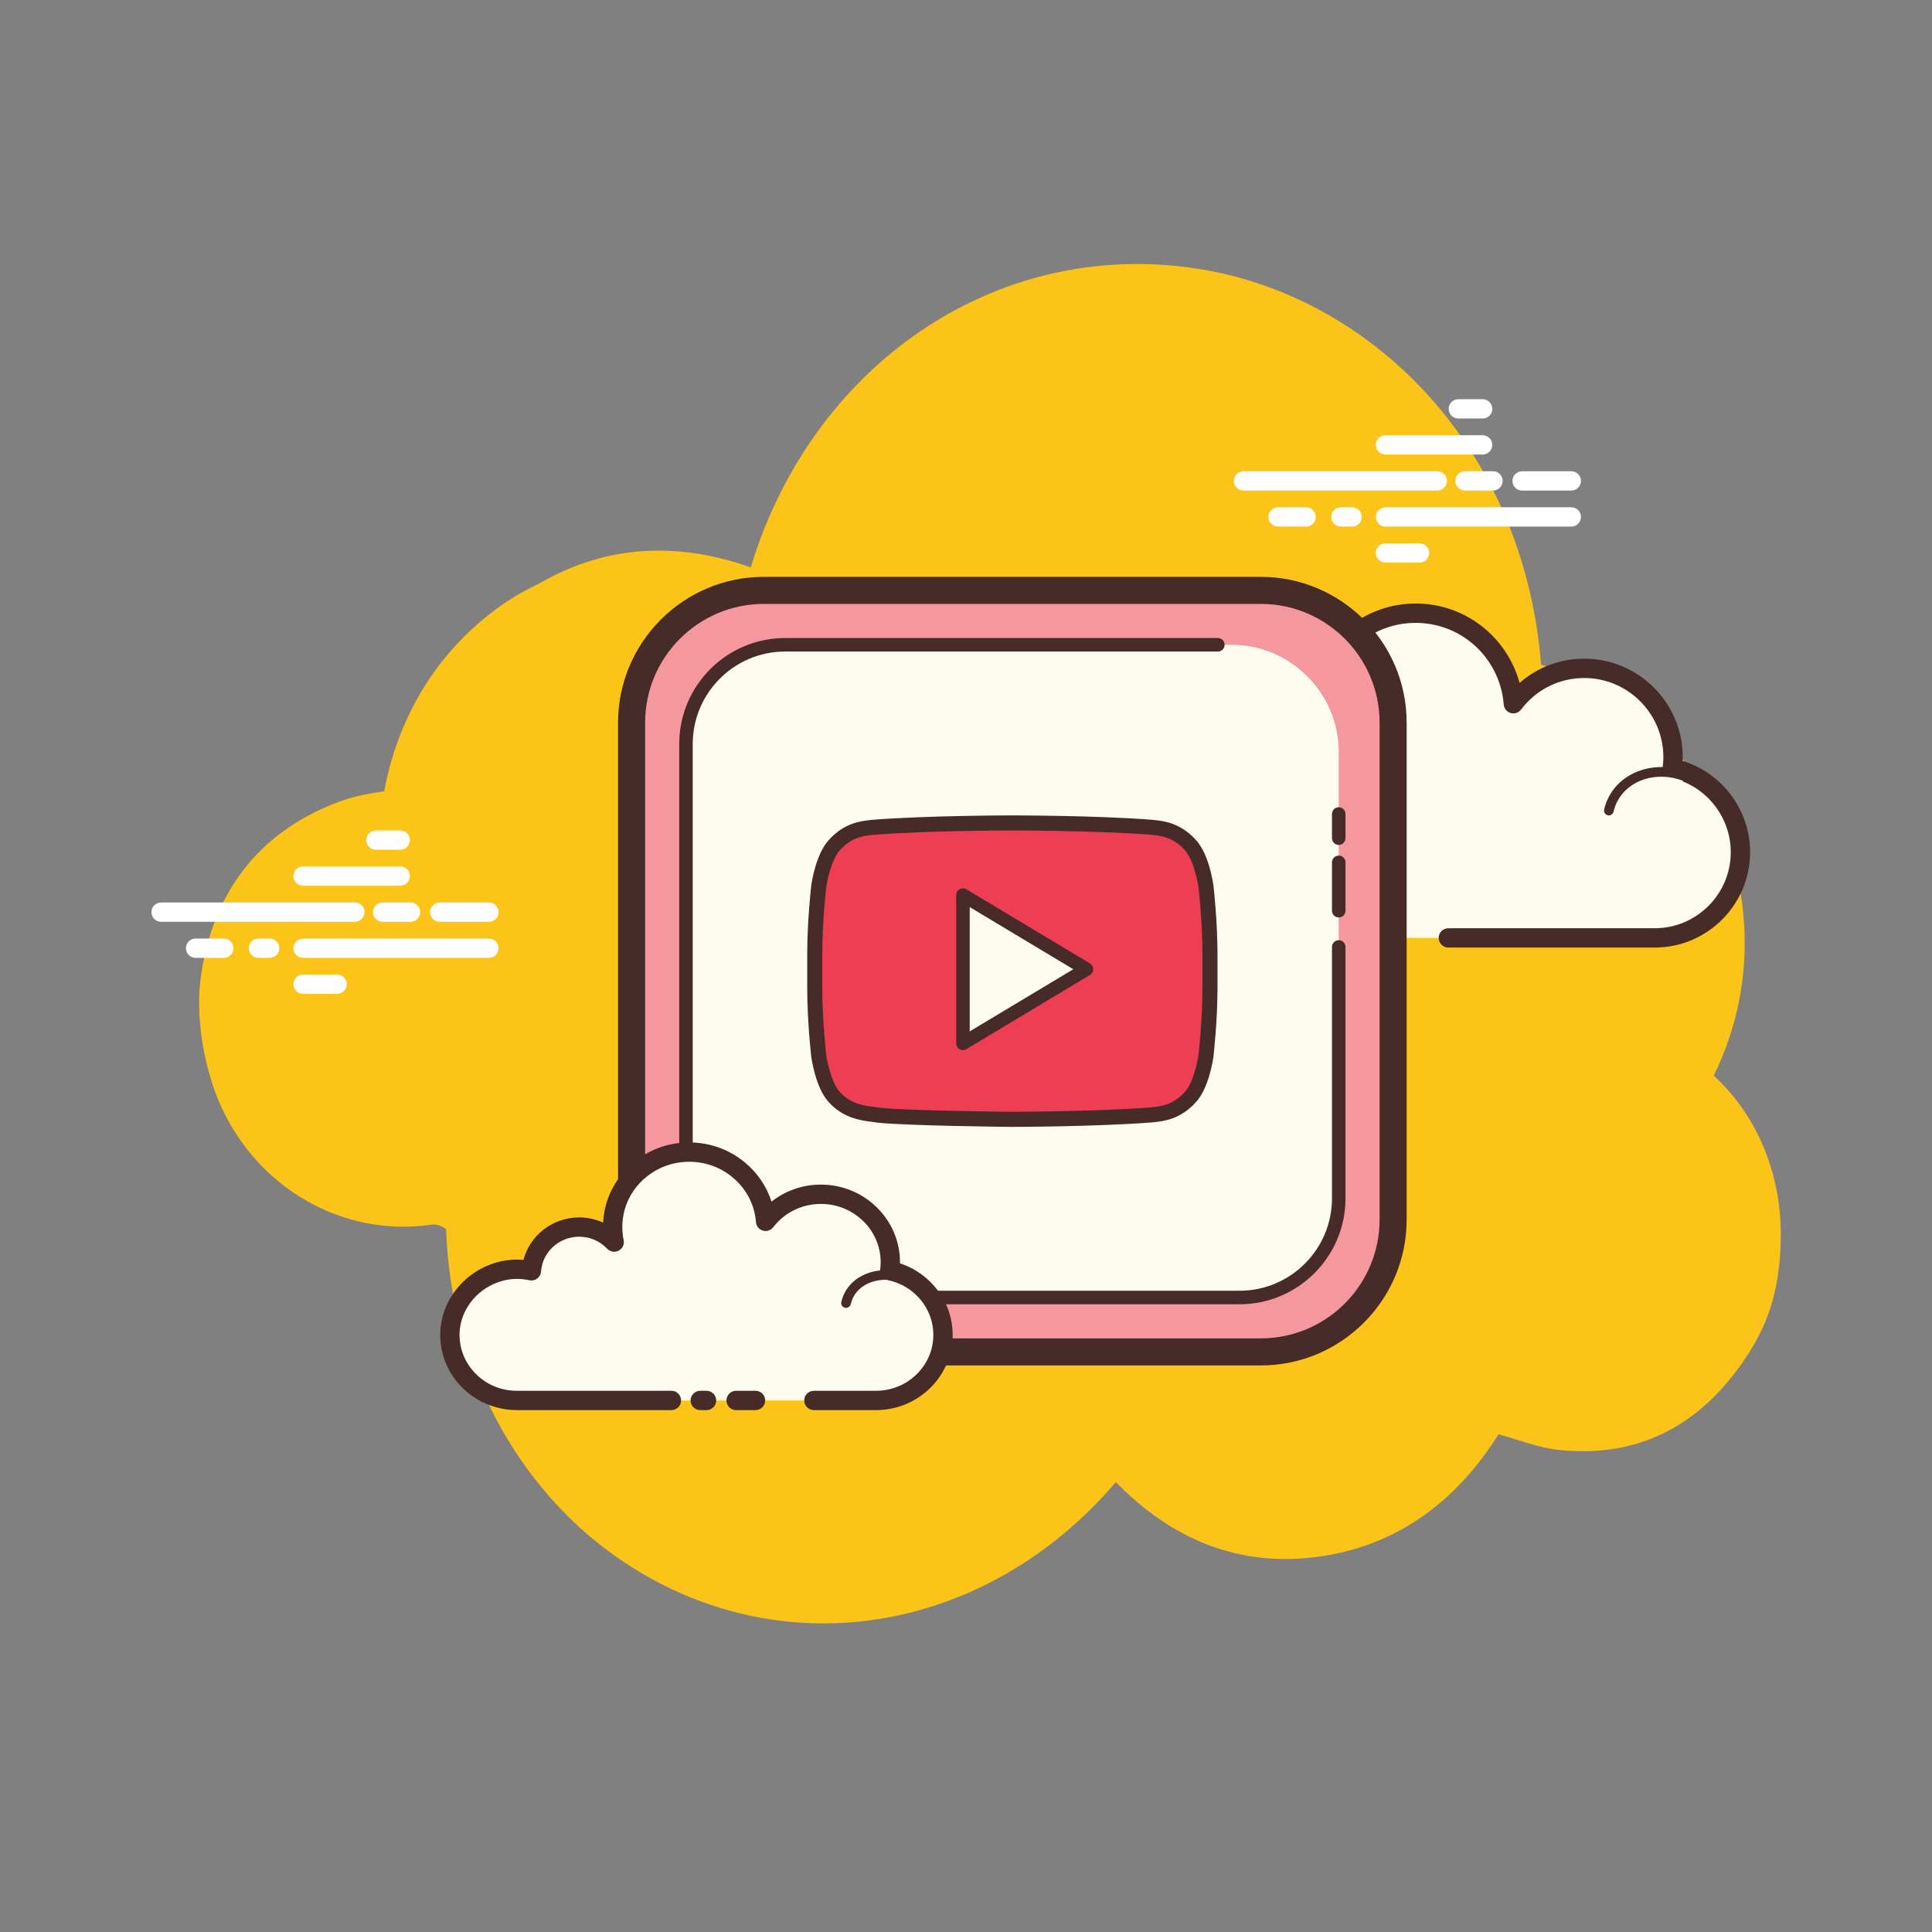 <?xml version="1.0" encoding="UTF-8"?> <svg xmlns="http://www.w3.org/2000/svg" xmlns:xlink="http://www.w3.org/1999/xlink" viewBox="0,0,256,256" width="100px" height="100px" fill-rule="nonzero"><rect x="0" y="0" width="256" height="256" fill="#808080" stroke="none"/> <g fill="none" fill-rule="nonzero" stroke="none" stroke-width="1" stroke-linecap="butt" stroke-linejoin="miter" stroke-miterlimit="10" stroke-dasharray="" stroke-dashoffset="0" font-family="none" font-weight="none" font-size="none" text-anchor="none" style="mix-blend-mode: normal"> <g transform="scale(2.56,2.56)"> <path d="M88.704,55.677c0.3,-0.616 0.566,-1.264 0.796,-1.943c2.633,-7.77 -1.349,-17.078 -9.733,-19.325c-0.907,-11.383 -8.907,-19.193 -17.941,-20.525c-10.341,-1.525 -19.814,5.044 -22.966,15.485c-3.799,-1.346 -7.501,-1.182 -10.99,0.857c-1.583,0.732 -3.031,1.812 -4.33,3.233c-1.907,2.086 -3.147,4.719 -3.652,7.495c-0.748,0.118 -1.483,0.236 -2.176,0.484c-4.04,1.449 -6.589,4.431 -7.288,8.923c-0.435,2.797 0.443,5.587 0.933,6.714c1.935,4.455 6.422,6.98 10.981,6.312c0.227,-0.033 0.557,0.069 0.752,0.233c0.241,7.12 3.698,13.417 8.884,17.014c8.321,5.772 19.027,3.994 25.781,-3.921c2.894,2.96 6.338,4.398 10.384,3.876c4.023,-0.519 7.147,-2.739 9.426,-6.349c1.053,0.283 2.051,0.691 3.083,0.804c4.042,0.442 7.324,-1.165 9.732,-4.8c0.922,-1.391 1.793,-3.194 1.793,-6.354c0.001,-3.256 -1.293,-6.223 -3.469,-8.213z" fill="#fcc419"></path> <path d="M18.369,47.713h-10.031c-0.276,0 -0.5,-0.224 -0.5,-0.5c0,-0.276 0.224,-0.5 0.5,-0.5h10.03c0.276,0 0.5,0.224 0.5,0.5c0,0.276 -0.223,0.5 -0.499,0.5zM21.25,47.713h-1.445c-0.276,0 -0.5,-0.224 -0.5,-0.5c0,-0.276 0.224,-0.5 0.5,-0.5h1.445c0.276,0 0.5,0.224 0.5,0.5c0,0.276 -0.224,0.5 -0.5,0.5zM25.304,47.713h-2.546c-0.276,0 -0.5,-0.224 -0.5,-0.5c0,-0.276 0.224,-0.5 0.5,-0.5h2.546c0.276,0 0.5,0.224 0.5,0.5c0,0.276 -0.223,0.5 -0.5,0.5zM25.304,49.578h-9.616c-0.276,0 -0.5,-0.224 -0.5,-0.5c0,-0.276 0.224,-0.5 0.5,-0.5h9.616c0.276,0 0.5,0.224 0.5,0.5c0,0.276 -0.223,0.5 -0.5,0.5zM13.957,49.578h-0.58c-0.276,0 -0.5,-0.224 -0.5,-0.5c0,-0.276 0.224,-0.5 0.5,-0.5h0.58c0.276,0 0.5,0.224 0.5,0.5c0,0.276 -0.224,0.5 -0.5,0.5zM11.58,49.578h-1.456c-0.276,0 -0.5,-0.224 -0.5,-0.5c0,-0.276 0.224,-0.5 0.5,-0.5h1.456c0.276,0 0.5,0.224 0.5,0.5c0,0.276 -0.224,0.5 -0.5,0.5zM20.715,45.848h-5.027c-0.276,0 -0.5,-0.224 -0.5,-0.5c0,-0.276 0.224,-0.5 0.5,-0.5h5.027c0.276,0 0.5,0.224 0.5,0.5c0,0.276 -0.223,0.5 -0.5,0.5zM20.715,43.983h-1.258c-0.276,0 -0.5,-0.224 -0.5,-0.5c0,-0.276 0.224,-0.5 0.5,-0.5h1.258c0.276,0 0.5,0.224 0.5,0.5c0,0.276 -0.223,0.5 -0.5,0.5zM17.447,51.443h-1.759c-0.276,0 -0.5,-0.224 -0.5,-0.5c0,-0.276 0.224,-0.5 0.5,-0.5h1.759c0.276,0 0.5,0.224 0.5,0.5c0,0.276 -0.224,0.5 -0.5,0.5zM74.394,25.392h-10.03c-0.276,0 -0.5,-0.224 -0.5,-0.5c0,-0.276 0.224,-0.5 0.5,-0.5h10.03c0.276,0 0.5,0.224 0.5,0.5c0,0.276 -0.224,0.5 -0.5,0.5zM77.276,25.392h-1.446c-0.276,0 -0.5,-0.224 -0.5,-0.5c0,-0.276 0.224,-0.5 0.5,-0.5h1.446c0.276,0 0.5,0.224 0.5,0.5c0,0.276 -0.224,0.5 -0.5,0.5zM81.33,25.392h-2.546c-0.276,0 -0.5,-0.224 -0.5,-0.5c0,-0.276 0.224,-0.5 0.5,-0.5h2.546c0.276,0 0.5,0.224 0.5,0.5c0,0.276 -0.224,0.5 -0.5,0.5zM81.33,27.257h-9.616c-0.276,0 -0.5,-0.224 -0.5,-0.5c0,-0.276 0.224,-0.5 0.5,-0.5h9.616c0.276,0 0.5,0.224 0.5,0.5c0,0.276 -0.224,0.5 -0.5,0.5zM69.982,27.257h-0.58c-0.276,0 -0.5,-0.224 -0.5,-0.5c0,-0.276 0.224,-0.5 0.5,-0.5h0.58c0.276,0 0.5,0.224 0.5,0.5c0,0.276 -0.224,0.5 -0.5,0.5zM67.605,27.257h-1.456c-0.276,0 -0.5,-0.224 -0.5,-0.5c0,-0.276 0.224,-0.5 0.5,-0.5h1.456c0.276,0 0.5,0.224 0.5,0.5c0,0.276 -0.224,0.5 -0.5,0.5zM76.741,23.527h-5.027c-0.276,0 -0.5,-0.224 -0.5,-0.5c0,-0.276 0.224,-0.5 0.5,-0.5h5.027c0.276,0 0.5,0.224 0.5,0.5c0,0.276 -0.224,0.5 -0.5,0.5zM76.741,21.662h-1.257c-0.276,0 -0.5,-0.224 -0.5,-0.5c0,-0.276 0.224,-0.5 0.5,-0.5h1.257c0.276,0 0.5,0.224 0.5,0.5c0,0.276 -0.224,0.5 -0.5,0.5zM73.472,29.122h-1.759c-0.276,0 -0.5,-0.224 -0.5,-0.5c0,-0.276 0.224,-0.5 0.5,-0.5h1.759c0.276,0 0.5,0.224 0.5,0.5c0,0.276 -0.223,0.5 -0.5,0.5z" fill="#ffffff"></path> <path d="M74.965,48.546c0,0 10.616,0 10.681,0c2.452,0 4.439,-1.987 4.439,-4.439c0,-2.139 -1.513,-3.924 -3.527,-4.344c0.023,-0.187 0.039,-0.377 0.039,-0.57c0,-2.539 -2.058,-4.598 -4.597,-4.598c-1.499,0 -2.827,0.721 -3.666,1.831c-0.215,-2.826 -2.739,-5.007 -5.693,-4.646c-2.16,0.264 -3.947,1.934 -4.344,4.073c-0.127,0.686 -0.114,1.352 0.013,1.977c-0.579,-0.624 -1.403,-1.016 -2.322,-1.016c-1.68,0 -3.052,1.308 -3.16,2.961c-0.763,-0.169 -1.593,-0.158 -2.467,0.17c-1.671,0.627 -2.861,2.2 -2.93,3.983c-0.099,2.533 1.925,4.617 4.435,4.617c0.191,0 0.861,0 1.015,0h9.218" fill="#fdfcef"></path> <path d="M85.646,49.046h-10.681c-0.276,0 -0.5,-0.224 -0.5,-0.5c0,-0.276 0.224,-0.5 0.5,-0.5h10.681c2.172,0 3.938,-1.767 3.938,-3.939c0,-1.854 -1.315,-3.476 -3.129,-3.855c-0.254,-0.053 -0.425,-0.291 -0.394,-0.549c0.02,-0.168 0.035,-0.337 0.035,-0.511c0,-2.259 -1.838,-4.098 -4.098,-4.098c-1.292,0 -2.483,0.595 -3.267,1.632c-0.126,0.166 -0.343,0.237 -0.54,0.179c-0.2,-0.059 -0.342,-0.235 -0.358,-0.442c-0.094,-1.238 -0.7,-2.401 -1.663,-3.191c-0.973,-0.797 -2.206,-1.148 -3.471,-0.997c-1.946,0.238 -3.556,1.747 -3.913,3.668c-0.111,0.599 -0.107,1.2 0.012,1.786c0.044,0.22 -0.062,0.442 -0.262,0.544c-0.197,0.103 -0.441,0.061 -0.595,-0.104c-0.513,-0.552 -1.207,-0.856 -1.955,-0.856c-1.4,0 -2.569,1.095 -2.661,2.494c-0.01,0.146 -0.082,0.28 -0.199,0.367c-0.116,0.087 -0.269,0.118 -0.407,0.088c-0.754,-0.167 -1.471,-0.118 -2.184,0.15c-1.499,0.562 -2.547,1.983 -2.606,3.535c-0.043,1.083 0.347,2.11 1.097,2.889c0.749,0.779 1.758,1.208 2.839,1.208h10.233c0.276,0 0.5,0.224 0.5,0.5c0,0.276 -0.224,0.5 -0.5,0.5h-10.232c-1.355,0 -2.62,-0.538 -3.56,-1.516c-0.94,-0.977 -1.429,-2.263 -1.376,-3.621c0.076,-1.949 1.384,-3.73 3.255,-4.432c0.72,-0.27 1.462,-0.363 2.221,-0.279c0.362,-1.655 1.842,-2.884 3.582,-2.884c0.603,0 1.193,0.151 1.72,0.432c0.004,-0.328 0.036,-0.656 0.098,-0.984c0.436,-2.346 2.398,-4.188 4.774,-4.478c1.532,-0.192 3.039,0.244 4.226,1.216c0.899,0.737 1.544,1.742 1.847,2.851c0.919,-0.807 2.095,-1.256 3.348,-1.256c2.811,0 5.098,2.287 5.098,5.098c0,0.064 -0.002,0.128 -0.005,0.192c2.048,0.628 3.492,2.547 3.492,4.723c-0.001,2.724 -2.217,4.94 -4.94,4.94z" fill="#472b29"></path> <path d="M72.392,38.767c-1.642,-0.108 -3.055,1.026 -3.157,2.533c-0.013,0.187 -0.004,0.371 0.023,0.55c-0.317,-0.358 -0.786,-0.6 -1.324,-0.636c-0.985,-0.065 -1.836,0.586 -1.959,1.471c-0.179,-0.049 -0.366,-0.082 -0.56,-0.095c-1.437,-0.094 -2.674,0.898 -2.762,2.216" fill="#fdfcef"></path> <path d="M62.654,45.057c-0.006,0 -0.011,0 -0.017,0c-0.138,-0.009 -0.242,-0.128 -0.232,-0.266c0.099,-1.453 1.455,-2.552 3.027,-2.449c0.118,0.008 0.235,0.022 0.354,0.044c0.26,-0.878 1.168,-1.49 2.166,-1.42c0.376,0.025 0.729,0.139 1.034,0.33c0,-0.004 0,-0.008 0.001,-0.012c0.11,-1.641 1.624,-2.88 3.422,-2.765c0.138,0.009 0.242,0.128 0.232,0.266c-0.008,0.137 -0.104,0.245 -0.266,0.233c-1.514,-0.102 -2.798,0.933 -2.891,2.3c-0.011,0.164 -0.004,0.331 0.021,0.497c0.017,0.109 -0.041,0.217 -0.142,0.263c-0.102,0.045 -0.219,0.022 -0.293,-0.061c-0.284,-0.321 -0.704,-0.522 -1.152,-0.552c-0.849,-0.046 -1.589,0.497 -1.694,1.256c-0.011,0.071 -0.05,0.134 -0.11,0.174c-0.06,0.04 -0.132,0.053 -0.203,0.033c-0.176,-0.047 -0.343,-0.076 -0.512,-0.086c-1.305,-0.093 -2.416,0.805 -2.496,1.983c-0.009,0.131 -0.118,0.232 -0.249,0.232z" fill="#472b29"></path> <path d="M87.443,40.283c-1.543,-0.727 -3.327,-0.213 -3.985,1.15c-0.082,0.169 -0.142,0.344 -0.182,0.521" fill="#fdfcef"></path> <path d="M83.275,42.204c-0.019,0 -0.037,-0.002 -0.057,-0.006c-0.134,-0.031 -0.218,-0.166 -0.187,-0.3c0.046,-0.201 0.114,-0.394 0.201,-0.574c0.715,-1.484 2.653,-2.054 4.316,-1.268c0.125,0.059 0.179,0.208 0.12,0.333c-0.06,0.126 -0.21,0.177 -0.333,0.12c-1.421,-0.67 -3.057,-0.204 -3.653,1.033c-0.071,0.146 -0.127,0.304 -0.165,0.468c-0.025,0.116 -0.128,0.194 -0.242,0.194z" fill="#472b29"></path> <path d="M65.26,69.974h-25.722c-3.766,0 -6.847,-3.081 -6.847,-6.847v-25.722c0,-3.766 3.081,-6.847 6.847,-6.847h25.722c3.766,0 6.847,3.081 6.847,6.847v25.722c0.001,3.766 -3.081,6.847 -6.847,6.847z" fill="#f4989e"></path> <path d="M65.26,70.675h-25.721c-4.162,0 -7.548,-3.386 -7.548,-7.547v-25.723c0,-4.162 3.386,-7.547 7.548,-7.547h25.721c4.162,0 7.548,3.386 7.548,7.547v25.722c0,4.162 -3.386,7.548 -7.548,7.548zM39.539,31.258c-3.39,0 -6.147,2.757 -6.147,6.147v25.722c0,3.39 2.758,6.147 6.147,6.147h25.721c3.39,0 6.147,-2.757 6.147,-6.147v-25.722c0,-3.39 -2.758,-6.147 -6.147,-6.147z" fill="#472b29"></path> <path d="M63.743,67.159h-22.688c-3.052,0 -5.549,-2.497 -5.549,-5.549v-22.688c0,-3.052 2.497,-5.549 5.549,-5.549h22.688c3.052,0 5.549,2.497 5.549,5.549v22.688c0,3.052 -2.497,5.549 -5.549,5.549z" fill="#fdfcee"></path> <path d="M64.158,67.509h-23.518c-3.023,0 -5.483,-2.46 -5.483,-5.484v-23.517c0,-3.024 2.46,-5.484 5.483,-5.484h22.396c0.193,0 0.35,0.157 0.35,0.35c0,0.193 -0.156,0.35 -0.35,0.35h-22.396c-2.638,0 -4.784,2.146 -4.784,4.784v23.517c0,2.638 2.146,4.784 4.784,4.784h23.518c2.639,0 4.785,-2.146 4.785,-4.784v-13.01c0,-0.193 0.156,-0.35 0.35,-0.35c0.194,0 0.35,0.157 0.35,0.35v13.01c-0.001,3.024 -2.461,5.484 -5.485,5.484z" fill="#472b29"></path> <path d="M69.293,47.488c-0.193,0 -0.35,-0.157 -0.35,-0.35v-2.503c0,-0.193 0.156,-0.35 0.35,-0.35c0.194,0 0.35,0.157 0.35,0.35v2.503c-0.001,0.193 -0.157,0.35 -0.35,0.35zM69.293,43.734c-0.193,0 -0.35,-0.157 -0.35,-0.35v-1.251c0,-0.193 0.156,-0.35 0.35,-0.35c0.194,0 0.35,0.157 0.35,0.35v1.251c-0.001,0.193 -0.157,0.35 -0.35,0.35z" fill="#472b29"></path> <path d="M62.424,45.905c0,0 -0.2,-1.504 -0.813,-2.167c-0.778,-0.868 -1.65,-0.873 -2.05,-0.923c-2.863,-0.222 -7.157,-0.222 -7.157,-0.222h-0.01c0,0 -4.294,0 -7.157,0.222c-0.4,0.049 -1.271,0.054 -2.05,0.923c-0.613,0.662 -0.813,2.167 -0.813,2.167c0,0 -0.205,1.765 -0.205,3.53v1.655c0,1.766 0.205,3.531 0.205,3.531c0,0 0.2,1.504 0.813,2.165c0.779,0.868 1.8,0.842 2.256,0.933c1.637,0.167 6.956,0.219 6.956,0.219c0,0 4.299,-0.008 7.162,-0.227c0.4,-0.051 1.271,-0.056 2.05,-0.924c0.613,-0.661 0.813,-2.165 0.813,-2.165c0,0 0.205,-1.765 0.205,-3.531v-1.655c-0.001,-1.766 -0.205,-3.531 -0.205,-3.531z" fill="#ee3e54"></path> <path d="M52.4,58.328c-0.223,-0.002 -5.361,-0.054 -6.997,-0.221c-0.106,-0.02 -0.191,-0.03 -0.287,-0.042c-0.552,-0.071 -1.476,-0.189 -2.218,-1.018c-0.674,-0.726 -0.888,-2.208 -0.91,-2.374c-0.009,-0.08 -0.207,-1.813 -0.207,-3.582v-1.654c0,-1.767 0.198,-3.502 0.206,-3.575c0.023,-0.173 0.237,-1.655 0.915,-2.387c0.801,-0.893 1.69,-0.983 2.169,-1.032l0.118,-0.013c2.863,-0.222 7.162,-0.225 7.205,-0.225c0.053,0 4.352,0.002 7.197,0.223l0.136,0.014c0.479,0.049 1.369,0.139 2.174,1.037c0.674,0.728 0.887,2.209 0.909,2.376c0,0.002 0,0.004 0.001,0.006c0.008,0.073 0.207,1.808 0.207,3.576v1.654c0,1.769 -0.199,3.503 -0.207,3.576c-0.023,0.173 -0.237,1.654 -0.914,2.385c-0.799,0.891 -1.688,0.983 -2.165,1.033l-0.122,0.013c-2.864,0.22 -7.167,0.23 -7.21,0.23zM52.404,42.985c-0.053,0 -4.321,0.002 -7.137,0.22l-0.118,0.013c-0.425,0.043 -1.067,0.108 -1.671,0.781c-0.438,0.474 -0.666,1.574 -0.717,1.958c-0.001,0.011 -0.201,1.758 -0.201,3.479v1.654c0,1.722 0.2,3.469 0.202,3.486c0.051,0.378 0.279,1.479 0.712,1.945c0.554,0.617 1.239,0.706 1.741,0.77c0.116,0.015 0.219,0.029 0.304,0.046c1.563,0.158 6.831,0.211 6.884,0.211c0.038,0 4.312,-0.01 7.129,-0.226l0.119,-0.014c0.425,-0.044 1.067,-0.111 1.67,-0.782c0.438,-0.473 0.665,-1.572 0.716,-1.956c0.001,-0.011 0.202,-1.758 0.202,-3.48v-1.654c0,-1.688 -0.193,-3.4 -0.202,-3.483c-0.053,-0.388 -0.281,-1.484 -0.712,-1.95c-0.607,-0.677 -1.25,-0.743 -1.676,-0.786l-0.136,-0.015c-2.798,-0.215 -7.066,-0.217 -7.109,-0.217z" fill="#472b29"></path> <path d="M49.842,46.332v7.672l6.393,-3.836z" fill="#fdfcee"></path> <path d="M49.842,54.354c-0.06,0 -0.119,-0.015 -0.173,-0.045c-0.109,-0.062 -0.177,-0.179 -0.177,-0.305v-7.672c0,-0.126 0.067,-0.243 0.177,-0.305c0.109,-0.062 0.245,-0.061 0.353,0.004l6.393,3.836c0.105,0.063 0.17,0.177 0.17,0.3c0,0.123 -0.064,0.237 -0.17,0.3l-6.393,3.836c-0.055,0.034 -0.117,0.051 -0.18,0.051zM50.192,46.95v6.436l5.362,-3.218z" fill="#472b29"></path> <path d="M42.126,72.487c1.71,0 3.194,0 3.215,0c1.916,0 3.469,-1.52 3.469,-3.396c0,-1.636 -1.182,-3.001 -2.756,-3.323c0.018,-0.143 0.031,-0.288 0.031,-0.436c0,-1.942 -1.609,-3.517 -3.593,-3.517c-1.172,0 -2.209,0.551 -2.865,1.401c-0.168,-2.162 -2.141,-3.83 -4.45,-3.554c-1.688,0.202 -3.084,1.479 -3.395,3.116c-0.1,0.525 -0.089,1.034 0.01,1.512c-0.453,-0.477 -1.097,-0.777 -1.814,-0.777c-1.313,0 -2.385,1.001 -2.47,2.265c-0.596,-0.129 -1.245,-0.121 -1.928,0.13c-1.306,0.48 -2.236,1.683 -2.29,3.047c-0.077,1.937 1.504,3.532 3.467,3.532c0.149,0 0.673,0 0.794,0h7.204M36.245,72.487h0.327" fill="#fdfcef"></path> <path d="M45.341,72.987h-3.215c-0.276,0 -0.5,-0.224 -0.5,-0.5c0,-0.276 0.224,-0.5 0.5,-0.5h3.215c1.637,0 2.969,-1.299 2.969,-2.896c0,-1.363 -0.991,-2.554 -2.356,-2.833c-0.255,-0.052 -0.428,-0.292 -0.396,-0.551c0.015,-0.123 0.026,-0.248 0.026,-0.375c0,-1.664 -1.388,-3.017 -3.093,-3.017c-0.978,0 -1.878,0.439 -2.47,1.207c-0.126,0.164 -0.342,0.233 -0.538,0.173c-0.198,-0.059 -0.34,-0.234 -0.355,-0.44c-0.071,-0.913 -0.507,-1.741 -1.228,-2.332c-0.742,-0.609 -1.689,-0.879 -2.665,-0.764c-1.475,0.177 -2.693,1.292 -2.963,2.712c-0.084,0.444 -0.082,0.887 0.008,1.317c0.046,0.219 -0.06,0.441 -0.258,0.545c-0.197,0.104 -0.439,0.063 -0.595,-0.099c-0.38,-0.401 -0.896,-0.622 -1.451,-0.622c-1.037,0 -1.903,0.79 -1.971,1.799c-0.01,0.145 -0.082,0.278 -0.198,0.366c-0.116,0.088 -0.264,0.119 -0.406,0.089c-0.572,-0.124 -1.11,-0.087 -1.649,0.111c-1.129,0.415 -1.919,1.458 -1.964,2.598c-0.031,0.782 0.253,1.526 0.8,2.096c0.567,0.591 1.337,0.916 2.167,0.916h7.998c0.276,0 0.5,0.224 0.5,0.5c0,0.276 -0.224,0.5 -0.5,0.5h-7.998c-1.089,0 -2.141,-0.446 -2.889,-1.223c-0.737,-0.768 -1.12,-1.772 -1.078,-2.829c0.062,-1.539 1.114,-2.943 2.618,-3.496c0.55,-0.202 1.117,-0.277 1.688,-0.228c0.332,-1.268 1.507,-2.198 2.882,-2.198c0.431,0 0.854,0.094 1.241,0.269c0.011,-0.198 0.034,-0.397 0.072,-0.597c0.35,-1.844 1.924,-3.291 3.826,-3.519c1.254,-0.147 2.463,0.2 3.418,0.984c0.668,0.548 1.147,1.255 1.399,2.047c0.718,-0.568 1.61,-0.882 2.558,-0.882c2.257,0 4.093,1.802 4.093,4.017c0,0.02 0,0.04 -0.001,0.059c1.604,0.52 2.727,2.012 2.727,3.7c0.001,2.148 -1.779,3.896 -3.968,3.896zM36.571,72.987h-0.326c-0.276,0 -0.5,-0.224 -0.5,-0.5c0,-0.276 0.224,-0.5 0.5,-0.5h0.326c0.276,0 0.5,0.224 0.5,0.5c0,0.276 -0.224,0.5 -0.5,0.5z" fill="#472b29"></path> <path d="M43.791,67.695c-0.018,0 -0.036,-0.002 -0.055,-0.006c-0.135,-0.03 -0.22,-0.164 -0.189,-0.299c0.034,-0.152 0.087,-0.3 0.155,-0.44c0.556,-1.122 2.086,-1.538 3.41,-0.925c0.126,0.058 0.181,0.207 0.122,0.332c-0.058,0.125 -0.208,0.18 -0.331,0.122c-1.081,-0.499 -2.316,-0.19 -2.753,0.692c-0.051,0.104 -0.09,0.214 -0.115,0.328c-0.027,0.116 -0.13,0.196 -0.244,0.196zM39.106,72.987h-1.006c-0.276,0 -0.5,-0.224 -0.5,-0.5c0,-0.276 0.224,-0.5 0.5,-0.5h1.006c0.276,0 0.5,0.224 0.5,0.5c0,0.276 -0.224,0.5 -0.5,0.5z" fill="#472b29"></path> </g> </g> </svg> 